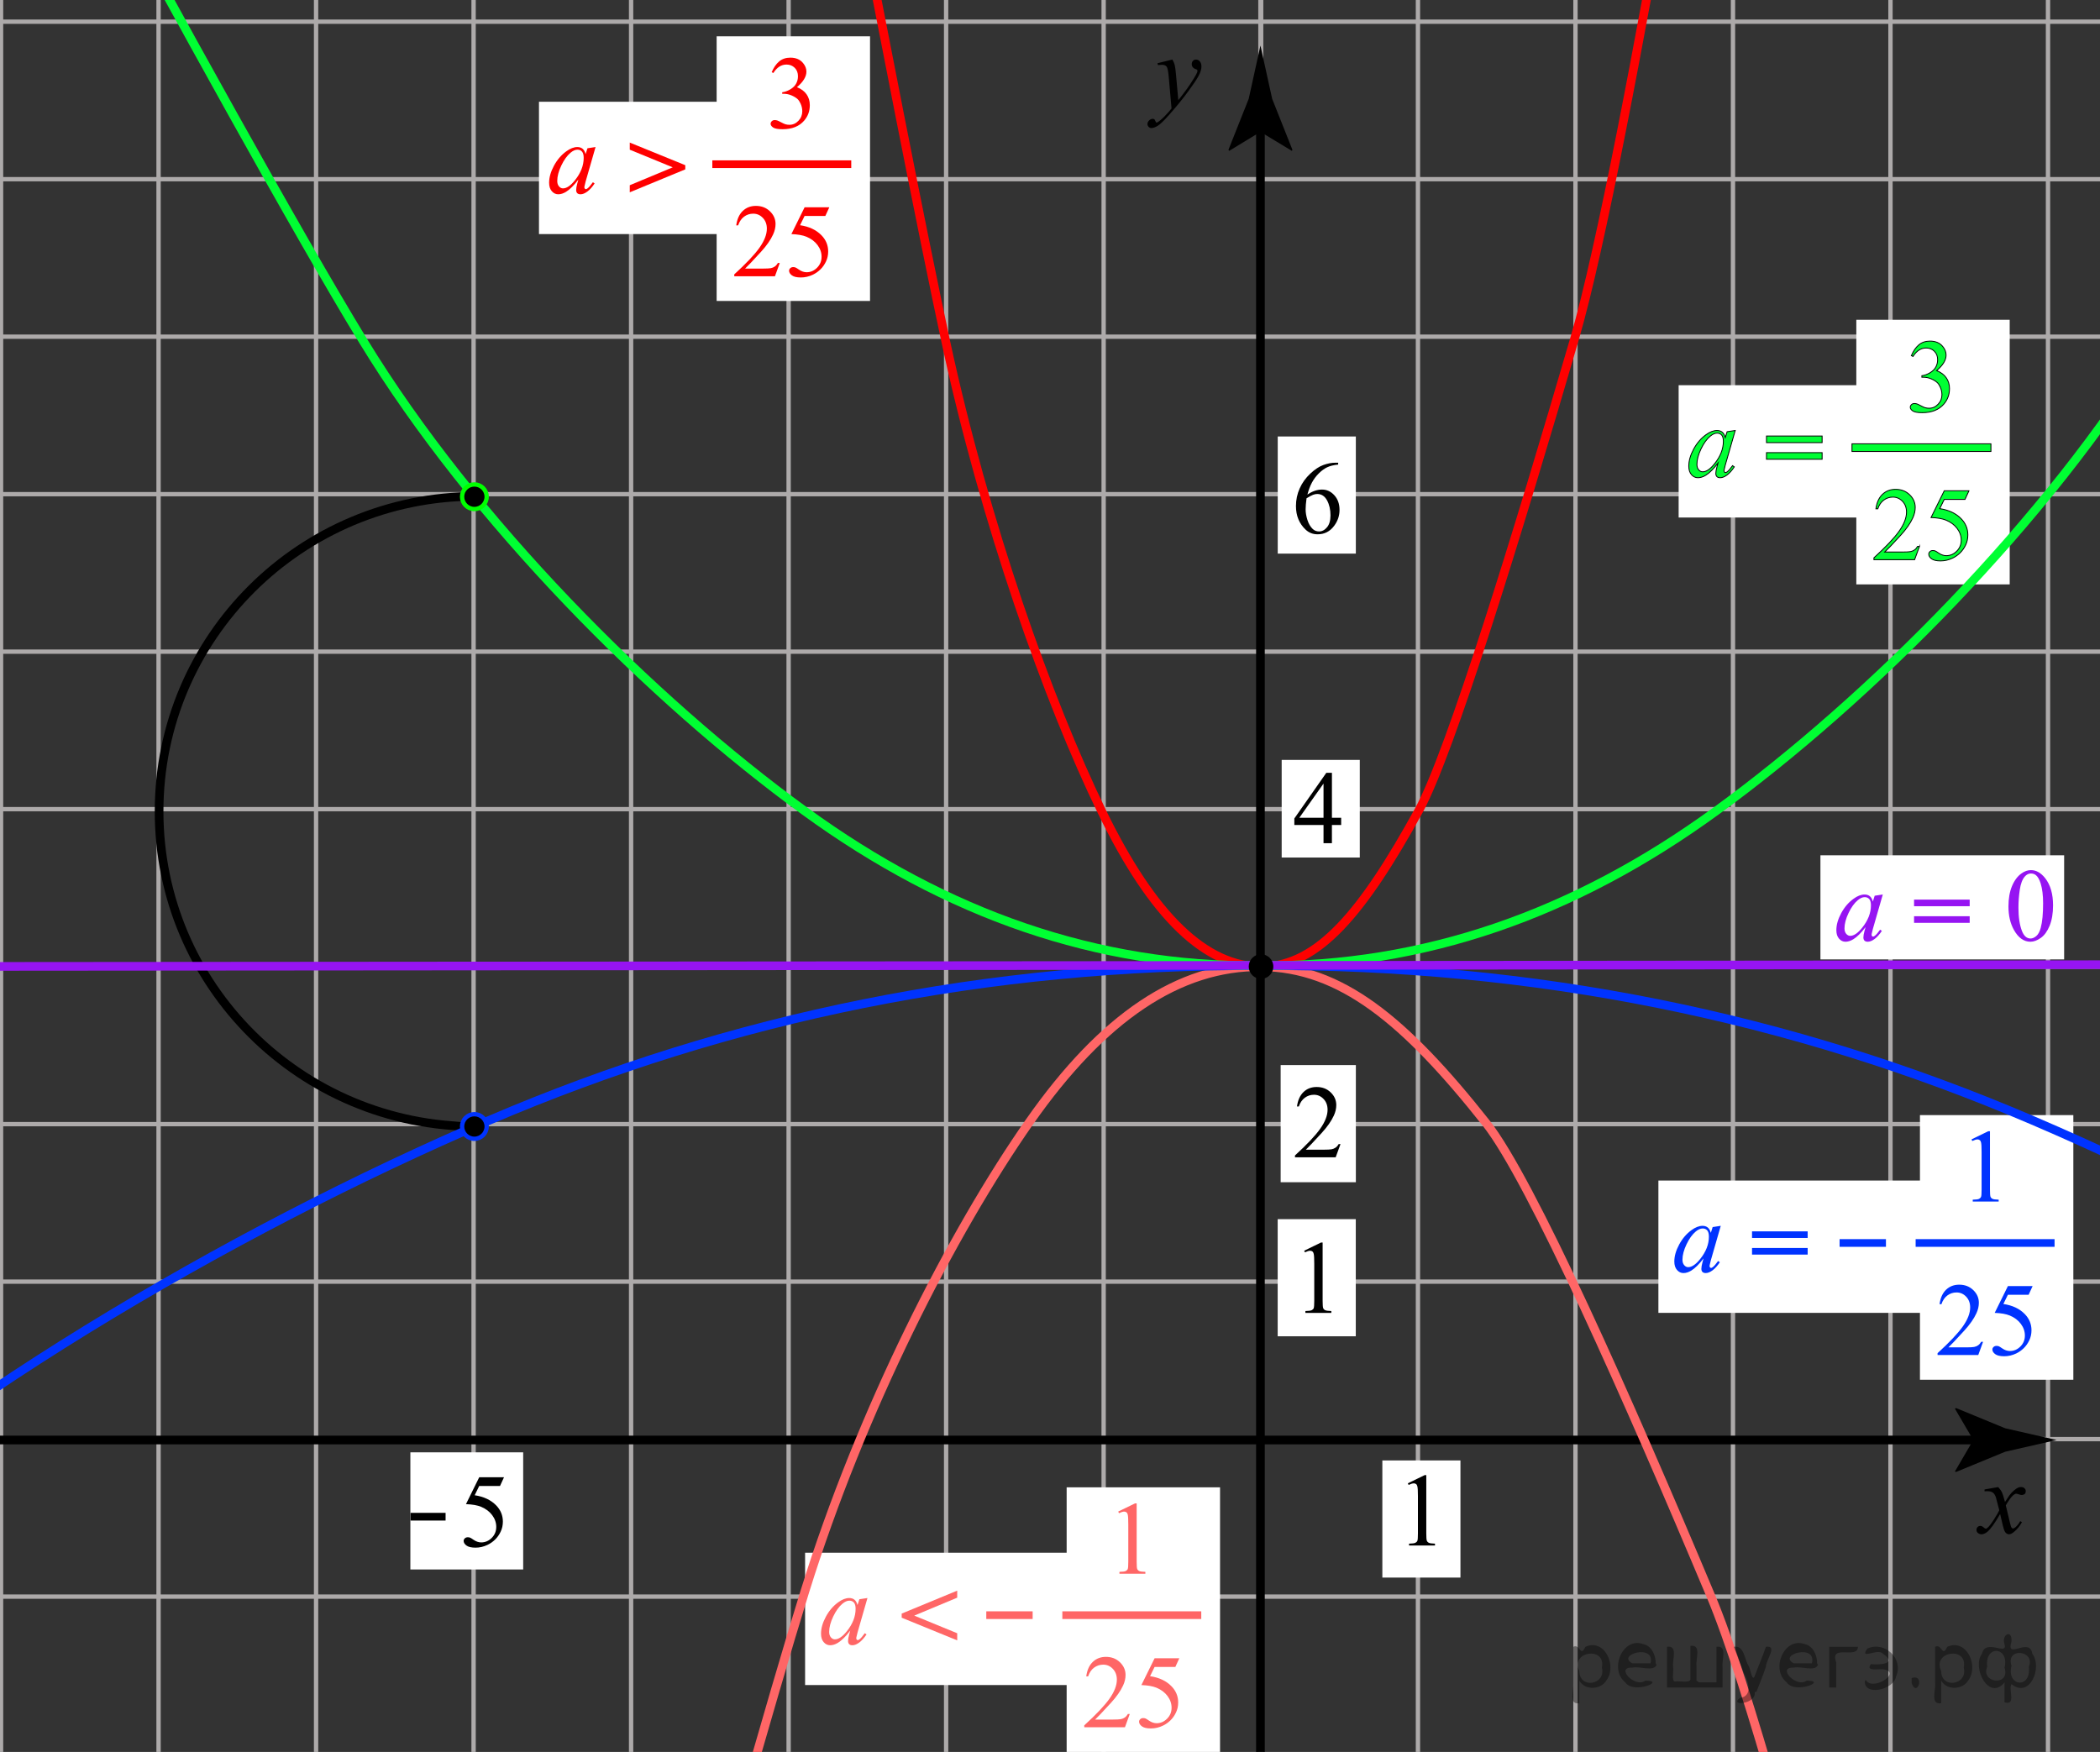 <?xml version="1.0" encoding="utf-8"?>
<!-- Generator: Adobe Illustrator 16.0.0, SVG Export Plug-In . SVG Version: 6.00 Build 0)  -->
<!DOCTYPE svg PUBLIC "-//W3C//DTD SVG 1.1//EN" "http://www.w3.org/Graphics/SVG/1.1/DTD/svg11.dtd">
<svg version="1.1" id="Слой_1" xmlns="http://www.w3.org/2000/svg" xmlns:xlink="http://www.w3.org/1999/xlink" x="0px" y="0px"
	 width="242px" height="201.917px" viewBox="57 0 242 201.917" enable-background="new 57 0 242 201.917" xml:space="preserve">
<rect x="57" y="0" width="242" height="201.917" fill="#333333" stroke="none"/>
<g>
	<g>
		<line fill="none" stroke="#ADAAAA" stroke-width="0.5" stroke-miterlimit="10" x1="0" y1="2.5" x2="407" y2="2.5"/>
		<line fill="none" stroke="#ADAAAA" stroke-width="0.5" stroke-miterlimit="10" x1="0" y1="20.652" x2="407" y2="20.652"/>
		<line fill="none" stroke="#ADAAAA" stroke-width="0.5" stroke-miterlimit="10" x1="-0.5" y1="38.804" x2="406.5" y2="38.804"/>
		<line fill="none" stroke="#ADAAAA" stroke-width="0.5" stroke-miterlimit="10" x1="0" y1="56.955" x2="407" y2="56.955"/>
		<line fill="none" stroke="#ADAAAA" stroke-width="0.5" stroke-miterlimit="10" x1="0" y1="75.106" x2="407" y2="75.106"/>
		<line fill="none" stroke="#ADAAAA" stroke-width="0.5" stroke-miterlimit="10" x1="0" y1="93.258" x2="407" y2="93.258"/>
		<line fill="none" stroke="#ADAAAA" stroke-width="0.5" stroke-miterlimit="10" x1="0" y1="111.409" x2="407" y2="111.409"/>
		<line fill="none" stroke="#ADAAAA" stroke-width="0.5" stroke-miterlimit="10" x1="0" y1="129.561" x2="407" y2="129.561"/>
		<line fill="none" stroke="#ADAAAA" stroke-width="0.5" stroke-miterlimit="10" x1="0" y1="147.713" x2="407" y2="147.713"/>
		<line fill="none" stroke="#ADAAAA" stroke-width="0.5" stroke-miterlimit="10" x1="0" y1="165.864" x2="407" y2="165.864"/>
		<line fill="none" stroke="#ADAAAA" stroke-width="0.5" stroke-miterlimit="10" x1="0" y1="184.016" x2="407" y2="184.016"/>
		<line fill="none" stroke="#ADAAAA" stroke-width="0.5" stroke-miterlimit="10" x1="0" y1="202.167" x2="407" y2="202.167"/>
	</g>
	<g>
		<line fill="none" stroke="#ADAAAA" stroke-width="0.5" stroke-miterlimit="10" x1="2.667" y1="208.12" x2="2.667" y2="-2.5"/>
		<line fill="none" stroke="#ADAAAA" stroke-width="0.5" stroke-miterlimit="10" x1="20.818" y1="208.12" x2="20.818" y2="-2.5"/>
		<line fill="none" stroke="#ADAAAA" stroke-width="0.5" stroke-miterlimit="10" x1="38.97" y1="208.12" x2="38.97" y2="-2.5"/>
		<line fill="none" stroke="#ADAAAA" stroke-width="0.5" stroke-miterlimit="10" x1="57.121" y1="208.12" x2="57.121" y2="-2.5"/>
		<line fill="none" stroke="#ADAAAA" stroke-width="0.5" stroke-miterlimit="10" x1="75.272" y1="208.12" x2="75.272" y2="-2.5"/>
		<line fill="none" stroke="#ADAAAA" stroke-width="0.5" stroke-miterlimit="10" x1="93.424" y1="208.12" x2="93.424" y2="-2.5"/>
		<line fill="none" stroke="#ADAAAA" stroke-width="0.5" stroke-miterlimit="10" x1="111.575" y1="208.12" x2="111.575" y2="-2.5"/>
		<line fill="none" stroke="#ADAAAA" stroke-width="0.5" stroke-miterlimit="10" x1="129.727" y1="208.12" x2="129.727" y2="-2.5"/>
		<line fill="none" stroke="#ADAAAA" stroke-width="0.5" stroke-miterlimit="10" x1="147.879" y1="208.12" x2="147.879" y2="-2.5"/>
		<line fill="none" stroke="#ADAAAA" stroke-width="0.5" stroke-miterlimit="10" x1="166.029" y1="208.12" x2="166.029" y2="-2.5"/>
		<line fill="none" stroke="#ADAAAA" stroke-width="0.5" stroke-miterlimit="10" x1="184.182" y1="208.12" x2="184.182" y2="-2.5"/>
		<line fill="none" stroke="#ADAAAA" stroke-width="0.5" stroke-miterlimit="10" x1="202.333" y1="208.12" x2="202.333" y2="-2.5"/>
		<g>
			
				<line fill="none" stroke="#ADAAAA" stroke-width="0.5" stroke-miterlimit="10" x1="202.25" y1="208.708" x2="202.25" y2="-1.912"/>
			
				<line fill="none" stroke="#ADAAAA" stroke-width="0.5" stroke-miterlimit="10" x1="220.402" y1="208.708" x2="220.402" y2="-1.912"/>
			
				<line fill="none" stroke="#ADAAAA" stroke-width="0.5" stroke-miterlimit="10" x1="238.555" y1="208.708" x2="238.555" y2="-1.912"/>
			
				<line fill="none" stroke="#ADAAAA" stroke-width="0.5" stroke-miterlimit="10" x1="256.705" y1="208.708" x2="256.705" y2="-1.912"/>
			
				<line fill="none" stroke="#ADAAAA" stroke-width="0.5" stroke-miterlimit="10" x1="274.855" y1="208.708" x2="274.855" y2="-1.912"/>
			
				<line fill="none" stroke="#ADAAAA" stroke-width="0.5" stroke-miterlimit="10" x1="293.008" y1="208.708" x2="293.008" y2="-1.912"/>
			
				<line fill="none" stroke="#ADAAAA" stroke-width="0.5" stroke-miterlimit="10" x1="311.158" y1="208.708" x2="311.158" y2="-1.912"/>
			
				<line fill="none" stroke="#ADAAAA" stroke-width="0.5" stroke-miterlimit="10" x1="329.311" y1="208.708" x2="329.311" y2="-1.912"/>
			
				<line fill="none" stroke="#ADAAAA" stroke-width="0.5" stroke-miterlimit="10" x1="347.463" y1="208.708" x2="347.463" y2="-1.912"/>
			
				<line fill="none" stroke="#ADAAAA" stroke-width="0.5" stroke-miterlimit="10" x1="365.613" y1="208.708" x2="365.613" y2="-1.912"/>
			
				<line fill="none" stroke="#ADAAAA" stroke-width="0.5" stroke-miterlimit="10" x1="383.766" y1="208.708" x2="383.766" y2="-1.912"/>
			
				<line fill="none" stroke="#ADAAAA" stroke-width="0.5" stroke-miterlimit="10" x1="401.916" y1="208.708" x2="401.916" y2="-1.912"/>
		</g>
	</g>
</g>
<rect x="149.778" y="178.958" fill="#FFFFFF" width="31.335" height="15.25"/>
<g>
	<g>
		<line fill="none" stroke="#000000" stroke-miterlimit="10" x1="12.667" y1="165.965" x2="286.132" y2="165.965"/>
		<g>
			<path d="M284.398,165.965l-2.113-3.604l0.117-0.082l5.67,2.334c1.977,0.451,3.953,0.899,5.929,1.353
				c-1.976,0.451-3.952,0.899-5.929,1.352l-5.67,2.334l-0.117-0.063L284.398,165.965z"/>
		</g>
	</g>
</g>
<g>
	<g>
		<line fill="none" stroke="#000000" stroke-miterlimit="10" x1="202.25" y1="202.5" x2="202.25" y2="13.402"/>
		<g>
			<path d="M202.25,15.197l-3.604,2.191l-0.082-0.123l2.334-5.875c0.451-2.047,0.899-4.094,1.352-6.141
				c0.451,2.047,0.9,4.094,1.352,6.141l2.334,5.875l-0.062,0.123L202.25,15.197z"/>
		</g>
	</g>
</g>
<path d="M287.268,171.391c0.191,0.203,0.336,0.406,0.436,0.609c0.068,0.141,0.188,0.51,0.346,1.106l0.518-0.772
	c0.137-0.188,0.303-0.367,0.498-0.537c0.193-0.17,0.367-0.285,0.516-0.349c0.094-0.039,0.197-0.06,0.311-0.06
	c0.168,0,0.303,0.045,0.401,0.136c0.099,0.09,0.149,0.198,0.149,0.328c0,0.147-0.029,0.25-0.088,0.305
	c-0.109,0.099-0.234,0.146-0.375,0.146c-0.082,0-0.17-0.018-0.266-0.053c-0.186-0.063-0.309-0.095-0.369-0.095
	c-0.094,0-0.203,0.056-0.334,0.164c-0.24,0.203-0.529,0.597-0.865,1.179l0.479,2.016c0.072,0.311,0.137,0.494,0.188,0.555
	c0.051,0.063,0.103,0.092,0.151,0.092c0.082,0,0.179-0.045,0.287-0.135c0.215-0.182,0.397-0.414,0.551-0.703l0.205,0.104
	c-0.246,0.461-0.56,0.846-0.938,1.147c-0.215,0.173-0.396,0.259-0.545,0.259c-0.219,0-0.393-0.123-0.521-0.369
	c-0.082-0.15-0.252-0.81-0.511-1.969c-0.608,1.059-1.098,1.739-1.465,2.045c-0.237,0.194-0.469,0.293-0.69,0.293
	c-0.156,0-0.3-0.058-0.429-0.17c-0.094-0.087-0.141-0.201-0.141-0.347c0-0.129,0.043-0.235,0.129-0.321
	c0.086-0.087,0.19-0.13,0.315-0.13s0.258,0.063,0.397,0.188c0.103,0.091,0.181,0.136,0.233,0.136c0.048,0,0.106-0.031,0.183-0.095
	c0.185-0.147,0.435-0.469,0.75-0.961s0.522-0.849,0.621-1.065c-0.242-0.949-0.373-1.451-0.394-1.506
	c-0.09-0.255-0.207-0.435-0.353-0.539s-0.356-0.158-0.64-0.158c-0.09,0-0.192,0.004-0.312,0.013v-0.211L287.268,171.391z"/>
<path d="M192.1,6.863c0.133,0.227,0.227,0.438,0.275,0.636s0.102,0.585,0.152,1.163l0.258,2.883c0.234-0.281,0.574-0.727,1.02-1.336
	c0.215-0.297,0.48-0.701,0.797-1.213c0.191-0.313,0.311-0.531,0.354-0.656c0.021-0.063,0.033-0.127,0.033-0.193
	c0-0.043-0.014-0.078-0.041-0.105c-0.025-0.027-0.098-0.06-0.213-0.097c-0.114-0.037-0.211-0.105-0.287-0.205
	c-0.075-0.1-0.113-0.214-0.113-0.343c0-0.16,0.047-0.289,0.143-0.387c0.094-0.098,0.211-0.146,0.352-0.146
	c0.172,0,0.318,0.071,0.439,0.214s0.182,0.339,0.182,0.589c0,0.309-0.105,0.661-0.316,1.058s-0.617,1.005-1.219,1.825
	c-0.602,0.82-1.33,1.715-2.186,2.684c-0.59,0.668-1.027,1.089-1.313,1.263s-0.528,0.261-0.731,0.261
	c-0.121,0-0.229-0.046-0.32-0.138c-0.09-0.092-0.137-0.198-0.137-0.319c0-0.152,0.063-0.291,0.189-0.416s0.266-0.188,0.413-0.188
	c0.077,0,0.144,0.018,0.192,0.053c0.03,0.02,0.064,0.075,0.104,0.167s0.07,0.153,0.104,0.185c0.021,0.02,0.043,0.029,0.069,0.029
	c0.022,0,0.063-0.02,0.123-0.059c0.215-0.133,0.465-0.344,0.75-0.633c0.375-0.383,0.651-0.695,0.832-0.938l-0.328-3.715
	c-0.055-0.613-0.137-0.986-0.245-1.119c-0.109-0.133-0.294-0.199-0.552-0.199c-0.082,0-0.229,0.012-0.438,0.035l-0.054-0.217
	L192.1,6.863z"/>
<rect x="204.238" y="140.512" fill="#FFFFFF" width="9" height="13.5"/>
<rect x="204.244" y="50.306" fill="#FFFFFF" width="9" height="13.5"/>
<rect x="104.291" y="167.387" fill="#FFFFFF" width="13" height="13.5"/>
<path d="M207.29,144.151l1.935-0.943h0.192v6.709c0,0.445,0.021,0.723,0.058,0.832s0.112,0.193,0.229,0.252s0.354,0.092,0.715,0.1
	v0.217h-2.987V151.1c0.375-0.008,0.616-0.039,0.728-0.096c0.11-0.058,0.187-0.134,0.229-0.23c0.041-0.096,0.063-0.381,0.063-0.857
	v-4.289c0-0.578-0.021-0.949-0.061-1.113c-0.025-0.125-0.076-0.217-0.147-0.274c-0.072-0.058-0.159-0.088-0.261-0.088
	c-0.146,0-0.348,0.062-0.604,0.182L207.29,144.151z"/>
<path d="M104.306,174.362h4.043v0.887h-4.043V174.362z"/>
<line fill="none" x1="-385" y1="118.504" x2="-384.667" y2="118.504"/>
<rect x="204.581" y="122.756" fill="#FFFFFF" width="8.666" height="13.5"/>
<rect x="216.3" y="168.322" fill="#FFFFFF" width="8.999" height="13.5"/>
<path d="M219.236,170.958l1.934-0.942h0.193v6.709c0,0.445,0.02,0.724,0.057,0.832s0.113,0.192,0.23,0.252
	c0.117,0.061,0.354,0.093,0.715,0.102v0.217h-2.988v-0.217c0.375-0.009,0.617-0.041,0.729-0.098c0.11-0.057,0.187-0.133,0.229-0.229
	c0.043-0.097,0.063-0.383,0.063-0.858v-4.289c0-0.577-0.021-0.948-0.06-1.112c-0.026-0.125-0.075-0.218-0.147-0.274
	c-0.072-0.059-0.159-0.088-0.262-0.088c-0.146,0-0.347,0.061-0.604,0.182L219.236,170.958z"/>
<rect x="204.699" y="87.582" fill="#FFFFFF" width="9" height="11.25"/>
<path fill="#F70B0B" stroke="#F70B0B" stroke-miterlimit="10" d="M292.667,38.833"/>
<g>
	<path d="M115.079,170.265l-0.458,0.998h-2.398l-0.522,1.07c1.037,0.153,1.86,0.54,2.467,1.157c0.521,0.533,0.782,1.16,0.782,1.881
		c0,0.42-0.086,0.81-0.256,1.164c-0.171,0.356-0.385,0.66-0.644,0.91c-0.259,0.252-0.547,0.453-0.864,0.604
		c-0.45,0.217-0.912,0.324-1.387,0.324c-0.478,0-0.825-0.082-1.043-0.244c-0.218-0.162-0.326-0.342-0.326-0.537
		c0-0.108,0.045-0.207,0.135-0.291c0.091-0.084,0.204-0.127,0.341-0.127c0.103,0,0.191,0.017,0.268,0.047
		c0.077,0.031,0.207,0.111,0.391,0.242c0.294,0.203,0.592,0.305,0.894,0.305c0.458,0,0.861-0.174,1.208-0.52
		c0.347-0.348,0.52-0.77,0.52-1.268c0-0.48-0.154-0.932-0.464-1.348c-0.31-0.418-0.736-0.74-1.281-0.968
		c-0.427-0.178-1.009-0.278-1.745-0.307l1.527-3.097h2.855V170.265z"/>
</g>
<path d="M211.553,94.25v0.832h-1.066v2.099h-0.967v-2.099h-3.363v-0.75l3.686-5.263h0.646v5.181H211.553z M209.52,94.25v-3.942
	l-2.789,3.942H209.52z"/>
<circle cx="235.084" cy="-30.75" r="1.417"/>
<path d="M211.477,131.859l-0.558,1.528h-4.688v-0.217c1.379-1.259,2.35-2.285,2.911-3.082s0.845-1.524,0.845-2.185
	c0-0.504-0.153-0.918-0.463-1.242c-0.309-0.324-0.678-0.486-1.106-0.486c-0.392,0-0.74,0.113-1.052,0.344
	c-0.311,0.229-0.541,0.563-0.688,1.004h-0.217c0.099-0.723,0.351-1.275,0.754-1.664c0.403-0.387,0.907-0.578,1.515-0.578
	c0.646,0,1.186,0.207,1.614,0.619c0.433,0.414,0.646,0.902,0.646,1.467c0,0.4-0.094,0.805-0.28,1.207
	c-0.289,0.633-0.759,1.303-1.406,2.01c-0.974,1.063-1.58,1.703-1.821,1.922h2.073c0.423,0,0.72-0.016,0.89-0.047
	c0.17-0.03,0.321-0.096,0.459-0.189c0.139-0.096,0.256-0.23,0.356-0.406h0.218L211.477,131.859L211.477,131.859z"/>
<circle cx="155.25" cy="-25.75" r="1.417"/>
<path fill="none" stroke="#000000" stroke-miterlimit="10" d="M129.833,129.583"/>
<path fill="none" stroke="#000000" stroke-miterlimit="10" d="M111.833,129.833c-20.158,0-36.5-16.258-36.5-36.313
	c0-20.055,16.341-36.313,36.5-36.313"/>
<path fill="none" stroke="#FF0000" stroke-miterlimit="10" d="M256.667-57.909c0,0-12.19,76.279-18.194,96.868
	c-6.593,22.609-14.368,47.893-17.973,54.458c-6.5,11.837-11.637,17.914-18,18c-6.543,0.089-12.667-5.83-18.5-17.833
	c-6.237-12.834-13.5-33.33-18-54.167c-5.377-24.897-19.5-100-19.5-100"/>
<path fill="none" stroke="#FF6666" stroke-miterlimit="10" d="M280.333,280.743c0,0-17.558-76.278-26.204-96.867
	c-9.495-22.609-20.693-47.893-25.885-54.457c-9.362-11.838-16.76-17.914-25.925-18c-9.423-0.09-18.243,5.83-26.645,17.832
	c-8.983,12.836-19.442,33.33-25.924,54.168c-7.744,24.896-28.085,100-28.085,100"/>
<g>
	<path d="M211.207,53.329v0.217c-0.516,0.051-0.937,0.153-1.263,0.308s-0.648,0.39-0.967,0.706s-0.582,0.669-0.791,1.058
		s-0.384,0.851-0.524,1.386c0.563-0.387,1.127-0.58,1.693-0.58c0.543,0,1.014,0.219,1.412,0.656s0.598,1,0.598,1.688
		c0,0.664-0.201,1.27-0.604,1.816c-0.484,0.664-1.125,0.996-1.922,0.996c-0.543,0-1.004-0.18-1.383-0.539
		c-0.742-0.699-1.113-1.605-1.113-2.719c0-0.711,0.143-1.387,0.428-2.027s0.692-1.209,1.222-1.705s1.036-0.83,1.521-1.002
		s0.936-0.258,1.354-0.258H211.207z M207.563,57.431c-0.07,0.527-0.105,0.953-0.105,1.277c0,0.375,0.069,0.782,0.208,1.222
		s0.345,0.788,0.618,1.046c0.199,0.184,0.441,0.275,0.727,0.275c0.34,0,0.644-0.16,0.911-0.48s0.401-0.777,0.401-1.371
		c0-0.668-0.133-1.246-0.398-1.734s-0.643-0.732-1.131-0.732c-0.148,0-0.308,0.031-0.478,0.094S207.895,57.224,207.563,57.431z"/>
</g>
<g>
	<rect x="248.111" y="136.062" fill="#FFFFFF" width="31.335" height="15.25"/>
	<rect x="278.252" y="128.52" fill="#FFFFFF" width="17.676" height="30.5"/>
	<path fill="#0033FF" d="M284.194,131.318l1.934-0.943h0.193v6.709c0,0.445,0.018,0.723,0.055,0.832s0.115,0.193,0.232,0.252
		s0.355,0.092,0.715,0.1v0.217h-2.988v-0.217c0.375-0.008,0.617-0.039,0.728-0.097s0.187-0.134,0.229-0.229s0.063-0.381,0.063-0.856
		v-4.289c0-0.578-0.021-0.949-0.06-1.113c-0.026-0.125-0.078-0.217-0.149-0.274c-0.072-0.059-0.158-0.088-0.261-0.088
		c-0.145,0-0.346,0.062-0.604,0.183L284.194,131.318z"/>
	<path fill="#0033FF" d="M255.297,141.281l-1.143,3.973l-0.129,0.533c-0.012,0.051-0.018,0.094-0.018,0.129
		c0,0.063,0.02,0.117,0.059,0.164c0.031,0.035,0.07,0.053,0.117,0.053c0.051,0,0.117-0.031,0.199-0.094
		c0.152-0.113,0.355-0.348,0.609-0.703l0.199,0.141c-0.27,0.406-0.547,0.716-0.832,0.929s-0.549,0.319-0.791,0.319
		c-0.168,0-0.293-0.042-0.377-0.126s-0.127-0.206-0.127-0.366c0-0.191,0.043-0.443,0.129-0.756l0.123-0.439
		c-0.512,0.668-0.982,1.135-1.412,1.4c-0.309,0.191-0.611,0.287-0.908,0.287c-0.285,0-0.531-0.118-0.738-0.354
		s-0.311-0.562-0.311-0.976c0-0.621,0.188-1.276,0.561-1.966s0.846-1.241,1.42-1.655c0.449-0.328,0.873-0.492,1.271-0.492
		c0.238,0,0.438,0.063,0.596,0.188s0.277,0.332,0.359,0.621l0.211-0.668L255.297,141.281z M253.211,141.585
		c-0.25,0-0.516,0.117-0.797,0.352c-0.398,0.332-0.752,0.824-1.063,1.477s-0.467,1.242-0.467,1.77c0,0.266,0.066,0.476,0.199,0.63
		s0.285,0.231,0.457,0.231c0.426,0,0.889-0.314,1.389-0.943c0.668-0.836,1.002-1.693,1.002-2.572c0-0.332-0.064-0.572-0.193-0.721
		S253.434,141.585,253.211,141.585z"/>
	<path fill="#0033FF" d="M258.901,141.919h6.41v0.762h-6.41V141.919z M258.901,143.835h6.41v0.762h-6.41V143.835z"/>
	<path fill="#0033FF" d="M268.991,142.816h5.342v0.885h-5.342V142.816z"/>
	<g>
		<path fill="#0033FF" d="M285.527,154.644l-0.557,1.529h-4.688v-0.217c1.379-1.258,2.35-2.285,2.912-3.082s0.844-1.525,0.844-2.186
			c0-0.504-0.154-0.918-0.463-1.242s-0.678-0.486-1.107-0.486c-0.391,0-0.741,0.114-1.052,0.343s-0.54,0.563-0.688,1.005h-0.217
			c0.098-0.723,0.349-1.277,0.753-1.664s0.909-0.58,1.515-0.58c0.645,0,1.183,0.207,1.614,0.621s0.647,0.902,0.647,1.465
			c0,0.402-0.094,0.805-0.281,1.207c-0.289,0.633-0.758,1.303-1.406,2.01c-0.973,1.063-1.58,1.703-1.822,1.922h2.074
			c0.422,0,0.718-0.016,0.888-0.047s0.323-0.095,0.46-0.19s0.256-0.231,0.357-0.407H285.527z"/>
		<path fill="#0033FF" d="M291.234,148.228l-0.457,0.996h-2.391l-0.521,1.066c1.035,0.152,1.855,0.537,2.461,1.154
			c0.52,0.531,0.779,1.156,0.779,1.875c0,0.418-0.085,0.805-0.255,1.16s-0.384,0.658-0.642,0.908s-0.545,0.451-0.861,0.604
			c-0.449,0.215-0.91,0.322-1.383,0.322c-0.477,0-0.823-0.081-1.04-0.243s-0.325-0.341-0.325-0.536c0-0.109,0.045-0.206,0.135-0.29
			s0.203-0.126,0.34-0.126c0.102,0,0.19,0.016,0.267,0.047s0.206,0.111,0.39,0.24c0.293,0.203,0.59,0.305,0.891,0.305
			c0.457,0,0.858-0.173,1.204-0.519s0.519-0.767,0.519-1.263c0-0.48-0.154-0.929-0.463-1.345s-0.734-0.737-1.277-0.964
			c-0.426-0.176-1.006-0.277-1.74-0.305l1.523-3.088H291.234z"/>
	</g>
	<path fill="#0033FF" d="M277.755,142.816h16.009v0.885h-16.009V142.816z"/>
</g>
<rect x="250.444" y="44.396" fill="#FFFFFF" width="21.668" height="15.25"/>
<rect x="270.918" y="36.854" fill="#FFFFFF" width="17.676" height="30.5"/>
<path fill="#00FF33" stroke="#000000" stroke-width="0.1" stroke-miterlimit="10" d="M256.963,49.615l-1.143,3.973l-0.129,0.533
	c-0.012,0.051-0.018,0.094-0.018,0.129c0,0.063,0.02,0.117,0.059,0.164c0.031,0.035,0.07,0.053,0.117,0.053
	c0.051,0,0.117-0.031,0.199-0.094c0.152-0.113,0.355-0.348,0.609-0.703l0.199,0.141c-0.27,0.406-0.547,0.716-0.832,0.929
	s-0.549,0.319-0.791,0.319c-0.168,0-0.293-0.042-0.377-0.126s-0.127-0.206-0.127-0.366c0-0.191,0.043-0.443,0.129-0.756l0.123-0.439
	c-0.512,0.668-0.982,1.135-1.412,1.4c-0.309,0.191-0.611,0.287-0.908,0.287c-0.285,0-0.531-0.118-0.738-0.354
	s-0.311-0.562-0.311-0.976c0-0.621,0.188-1.276,0.561-1.966s0.846-1.241,1.42-1.655c0.449-0.328,0.873-0.492,1.271-0.492
	c0.238,0,0.438,0.063,0.596,0.188s0.277,0.332,0.359,0.621l0.211-0.668L256.963,49.615z M254.877,49.919
	c-0.25,0-0.516,0.117-0.797,0.352c-0.398,0.332-0.752,0.824-1.063,1.477s-0.467,1.242-0.467,1.77c0,0.266,0.066,0.476,0.199,0.63
	s0.285,0.231,0.457,0.231c0.426,0,0.889-0.314,1.389-0.943c0.668-0.836,1.002-1.693,1.002-2.572c0-0.332-0.064-0.572-0.193-0.721
	S255.1,49.919,254.877,49.919z"/>
<path fill="#00FF33" stroke="#000000" stroke-width="0.1" stroke-miterlimit="10" d="M260.567,50.253h6.41v0.762h-6.41V50.253z
	 M260.567,52.169h6.41v0.762h-6.41V52.169z"/>
<g>
	<path fill="#00FF33" stroke="#000000" stroke-width="0.1" stroke-miterlimit="10" d="M278.193,62.978l-0.557,1.529h-4.688v-0.217
		c1.379-1.258,2.35-2.285,2.912-3.082s0.844-1.525,0.844-2.186c0-0.504-0.154-0.918-0.463-1.242s-0.678-0.486-1.107-0.486
		c-0.391,0-0.741,0.114-1.052,0.343s-0.54,0.563-0.688,1.005h-0.217c0.098-0.723,0.349-1.277,0.753-1.664s0.909-0.58,1.515-0.58
		c0.645,0,1.183,0.207,1.614,0.621s0.647,0.902,0.647,1.465c0,0.402-0.094,0.805-0.281,1.207c-0.289,0.633-0.758,1.303-1.406,2.01
		c-0.973,1.063-1.58,1.703-1.822,1.922h2.074c0.422,0,0.718-0.016,0.888-0.047s0.323-0.095,0.46-0.19s0.256-0.231,0.357-0.407
		H278.193z"/>
	<path fill="#00FF33" stroke="#000000" stroke-width="0.1" stroke-miterlimit="10" d="M283.9,56.562l-0.457,0.996h-2.391
		l-0.521,1.066c1.035,0.152,1.855,0.537,2.461,1.154c0.52,0.531,0.779,1.156,0.779,1.875c0,0.418-0.085,0.805-0.255,1.16
		s-0.384,0.658-0.642,0.908s-0.545,0.451-0.861,0.604c-0.449,0.215-0.91,0.322-1.383,0.322c-0.477,0-0.823-0.081-1.04-0.243
		s-0.325-0.341-0.325-0.536c0-0.109,0.045-0.206,0.135-0.29s0.203-0.126,0.34-0.126c0.102,0,0.19,0.016,0.267,0.047
		s0.206,0.111,0.39,0.24c0.293,0.203,0.59,0.305,0.891,0.305c0.457,0,0.858-0.173,1.204-0.519s0.519-0.767,0.519-1.263
		c0-0.48-0.154-0.929-0.463-1.345s-0.734-0.737-1.277-0.964c-0.426-0.176-1.006-0.277-1.74-0.305l1.523-3.088H283.9z"/>
</g>
<path fill="#00FF33" stroke="#000000" stroke-width="0.1" stroke-miterlimit="10" d="M270.421,51.15h16.009v0.885h-16.009V51.15z"/>
<g>
	<path fill="none" stroke="#0033FF" stroke-miterlimit="10" d="M202.232,111.293c-31.426-0.09-60.842,5.83-88.859,17.832
		c-29.96,12.836-64.845,33.33-86.459,54.168c-25.828,24.896-93.665,100-93.665,100"/>
	<path fill="none" stroke="#0033FF" stroke-miterlimit="10" d="M202.375,111.293c31.426-0.09,60.842,5.83,88.859,17.832
		c29.959,12.836,64.845,33.33,86.459,54.168c25.827,24.896,93.664,100,93.664,100"/>
</g>
<g>
	<path fill="#00FF33" stroke="#000000" stroke-width="0.1" stroke-miterlimit="10" d="M277.261,40.989
		c0.227-0.535,0.513-0.948,0.858-1.239s0.776-0.437,1.292-0.437c0.637,0,1.125,0.207,1.465,0.621
		c0.258,0.309,0.387,0.639,0.387,0.99c0,0.578-0.363,1.176-1.09,1.793c0.488,0.191,0.857,0.465,1.107,0.82s0.375,0.773,0.375,1.254
		c0,0.688-0.219,1.283-0.656,1.787c-0.57,0.656-1.396,0.984-2.479,0.984c-0.535,0-0.899-0.066-1.093-0.199s-0.29-0.275-0.29-0.428
		c0-0.113,0.046-0.213,0.138-0.299s0.202-0.129,0.331-0.129c0.098,0,0.197,0.016,0.299,0.047c0.066,0.02,0.217,0.091,0.451,0.214
		s0.396,0.196,0.486,0.22c0.145,0.043,0.299,0.064,0.463,0.064c0.398,0,0.745-0.154,1.04-0.463s0.442-0.674,0.442-1.096
		c0-0.309-0.068-0.609-0.205-0.902c-0.102-0.219-0.213-0.385-0.334-0.498c-0.168-0.156-0.398-0.298-0.691-0.425
		s-0.592-0.19-0.896-0.19h-0.188v-0.176c0.309-0.039,0.618-0.15,0.929-0.334s0.536-0.404,0.677-0.662s0.211-0.541,0.211-0.85
		c0-0.402-0.126-0.728-0.378-0.976s-0.565-0.372-0.94-0.372c-0.605,0-1.111,0.324-1.518,0.973L277.261,40.989z"/>
</g>
<g>
	<path fill="none" stroke="#00FF33" stroke-miterlimit="10" d="M201.982,111.292c-18.486,0.09-35.791-5.83-52.272-17.832
		c-17.625-12.835-38.146-33.331-50.861-54.167c-15.193-24.897-55.1-100-55.1-100"/>
	<path fill="none" stroke="#00FF33" stroke-miterlimit="10" d="M202.5,111.292c18.486,0.09,35.791-5.83,52.272-17.832
		c17.624-12.836,38.146-33.33,50.86-54.167c15.193-24.897,55.1-100,55.1-100"/>
</g>
<circle stroke="#0033FF" stroke-width="0.5" stroke-miterlimit="10" cx="111.667" cy="129.832" r="1.417"/>
<circle stroke="#00FF00" stroke-width="0.5" stroke-miterlimit="10" cx="111.666" cy="57.25" r="1.417"/>
<rect x="179.919" y="171.417" fill="#FFFFFF" width="17.676" height="30.5"/>
<path fill="#FF6666" d="M185.861,174.214l1.934-0.943h0.193v6.709c0,0.445,0.018,0.723,0.055,0.832s0.115,0.193,0.232,0.252
	s0.355,0.092,0.715,0.1v0.217h-2.988v-0.217c0.375-0.008,0.617-0.039,0.728-0.097s0.187-0.134,0.229-0.229s0.063-0.381,0.063-0.856
	v-4.289c0-0.578-0.021-0.949-0.06-1.113c-0.026-0.125-0.078-0.217-0.149-0.274c-0.072-0.059-0.158-0.088-0.261-0.088
	c-0.145,0-0.346,0.062-0.604,0.183L185.861,174.214z"/>
<path fill="#FF6666" d="M156.964,184.177l-1.143,3.973l-0.129,0.533c-0.012,0.051-0.018,0.094-0.018,0.129
	c0,0.063,0.02,0.117,0.059,0.164c0.031,0.035,0.07,0.053,0.117,0.053c0.051,0,0.117-0.031,0.199-0.094
	c0.152-0.113,0.355-0.348,0.609-0.703l0.199,0.141c-0.27,0.406-0.547,0.716-0.832,0.929s-0.549,0.319-0.791,0.319
	c-0.168,0-0.293-0.042-0.377-0.126s-0.127-0.206-0.127-0.366c0-0.191,0.043-0.443,0.129-0.756l0.123-0.439
	c-0.512,0.668-0.982,1.135-1.412,1.4c-0.309,0.191-0.611,0.287-0.908,0.287c-0.285,0-0.531-0.118-0.738-0.354
	s-0.311-0.562-0.311-0.976c0-0.621,0.188-1.276,0.561-1.966s0.846-1.241,1.42-1.655c0.449-0.328,0.873-0.492,1.271-0.492
	c0.238,0,0.438,0.063,0.596,0.188s0.277,0.332,0.359,0.621l0.211-0.668L156.964,184.177z M154.878,184.482
	c-0.25,0-0.516,0.117-0.797,0.352c-0.398,0.332-0.752,0.824-1.063,1.477s-0.467,1.242-0.467,1.77c0,0.266,0.066,0.476,0.199,0.63
	s0.285,0.231,0.457,0.231c0.426,0,0.889-0.314,1.389-0.943c0.668-0.836,1.002-1.693,1.002-2.572c0-0.332-0.064-0.572-0.193-0.721
	S155.101,184.482,154.878,184.482z"/>
<path fill="#FF6666" d="M170.658,185.712H176v0.885h-5.342V185.712z"/>
<g>
	<path fill="#FF6666" d="M187.194,197.541l-0.557,1.529h-4.688v-0.217c1.379-1.258,2.35-2.285,2.912-3.082s0.844-1.525,0.844-2.186
		c0-0.504-0.154-0.918-0.463-1.242s-0.678-0.486-1.107-0.486c-0.391,0-0.741,0.114-1.052,0.343s-0.54,0.563-0.688,1.005h-0.217
		c0.098-0.723,0.349-1.277,0.753-1.664s0.909-0.58,1.515-0.58c0.645,0,1.183,0.207,1.614,0.621s0.647,0.902,0.647,1.465
		c0,0.402-0.094,0.805-0.281,1.207c-0.289,0.633-0.758,1.303-1.406,2.01c-0.973,1.063-1.58,1.703-1.822,1.922h2.074
		c0.422,0,0.718-0.016,0.888-0.047s0.323-0.095,0.46-0.19s0.256-0.231,0.357-0.407H187.194z"/>
	<path fill="#FF6666" d="M192.901,191.125l-0.457,0.996h-2.391l-0.521,1.066c1.035,0.152,1.855,0.537,2.461,1.154
		c0.52,0.531,0.779,1.156,0.779,1.875c0,0.418-0.085,0.805-0.255,1.16s-0.384,0.658-0.642,0.908s-0.545,0.451-0.861,0.604
		c-0.449,0.215-0.91,0.322-1.383,0.322c-0.477,0-0.823-0.081-1.04-0.243s-0.325-0.341-0.325-0.536c0-0.109,0.045-0.206,0.135-0.29
		s0.203-0.126,0.34-0.126c0.102,0,0.19,0.016,0.267,0.047s0.206,0.111,0.39,0.24c0.293,0.203,0.59,0.305,0.891,0.305
		c0.457,0,0.858-0.173,1.204-0.519s0.519-0.767,0.519-1.263c0-0.48-0.154-0.929-0.463-1.345s-0.734-0.737-1.277-0.964
		c-0.426-0.176-1.006-0.277-1.74-0.305l1.523-3.088H192.901z"/>
</g>
<path fill="#FF6666" d="M179.422,185.712h16.009v0.885h-16.009V185.712z"/>
<g>
	<path fill="#FF6666" d="M167.307,189.059l-6.398-2.613v-0.475l6.398-2.643v0.809l-4.951,2.068l4.951,2.033V189.059z"/>
</g>
<rect x="119.111" y="11.728" fill="#FFFFFF" width="21.668" height="15.25"/>
<rect x="139.585" y="4.186" fill="#FFFFFF" width="17.676" height="30.5"/>
<path fill="#FF0000" d="M125.63,16.947l-1.143,3.973l-0.129,0.533c-0.012,0.051-0.018,0.094-0.018,0.129
	c0,0.063,0.02,0.117,0.059,0.164c0.031,0.035,0.07,0.053,0.117,0.053c0.051,0,0.117-0.031,0.199-0.094
	c0.152-0.113,0.355-0.348,0.609-0.703l0.199,0.141c-0.27,0.406-0.547,0.716-0.832,0.929s-0.549,0.319-0.791,0.319
	c-0.168,0-0.293-0.042-0.377-0.126s-0.127-0.206-0.127-0.366c0-0.191,0.043-0.443,0.129-0.756l0.123-0.439
	c-0.512,0.668-0.982,1.135-1.412,1.4c-0.309,0.191-0.611,0.287-0.908,0.287c-0.285,0-0.531-0.118-0.738-0.354
	s-0.311-0.562-0.311-0.976c0-0.621,0.188-1.276,0.561-1.966s0.846-1.241,1.42-1.655c0.449-0.328,0.873-0.492,1.271-0.492
	c0.238,0,0.438,0.063,0.596,0.188s0.277,0.332,0.359,0.621l0.211-0.668L125.63,16.947z M123.544,17.251
	c-0.25,0-0.516,0.117-0.797,0.352c-0.398,0.332-0.752,0.824-1.063,1.477s-0.467,1.242-0.467,1.77c0,0.266,0.066,0.476,0.199,0.63
	s0.285,0.231,0.457,0.231c0.426,0,0.889-0.314,1.389-0.943c0.668-0.836,1.002-1.693,1.002-2.572c0-0.332-0.064-0.572-0.193-0.721
	S123.767,17.251,123.544,17.251z"/>
<g>
	<path fill="#FF0000" d="M146.86,30.31l-0.557,1.529h-4.688v-0.217c1.379-1.258,2.35-2.285,2.912-3.082s0.844-1.525,0.844-2.186
		c0-0.504-0.154-0.918-0.463-1.242s-0.678-0.486-1.107-0.486c-0.391,0-0.741,0.114-1.052,0.343s-0.54,0.563-0.688,1.005h-0.217
		c0.098-0.723,0.349-1.277,0.753-1.664s0.909-0.58,1.515-0.58c0.645,0,1.183,0.207,1.614,0.621s0.647,0.902,0.647,1.465
		c0,0.402-0.094,0.805-0.281,1.207c-0.289,0.633-0.758,1.303-1.406,2.01c-0.973,1.063-1.58,1.703-1.822,1.922h2.074
		c0.422,0,0.718-0.016,0.888-0.047s0.323-0.095,0.46-0.19s0.256-0.231,0.357-0.407H146.86z"/>
	<path fill="#FF0000" d="M152.567,23.894l-0.457,0.996h-2.391l-0.521,1.066c1.035,0.152,1.855,0.537,2.461,1.154
		c0.52,0.531,0.779,1.156,0.779,1.875c0,0.418-0.085,0.805-0.255,1.16s-0.384,0.658-0.642,0.908s-0.545,0.451-0.861,0.604
		c-0.449,0.215-0.91,0.322-1.383,0.322c-0.477,0-0.823-0.081-1.04-0.243s-0.325-0.341-0.325-0.536c0-0.109,0.045-0.206,0.135-0.29
		s0.203-0.126,0.34-0.126c0.102,0,0.19,0.016,0.267,0.047s0.206,0.111,0.39,0.24c0.293,0.203,0.59,0.305,0.891,0.305
		c0.457,0,0.858-0.173,1.204-0.519s0.519-0.767,0.519-1.263c0-0.48-0.154-0.929-0.463-1.345s-0.734-0.737-1.277-0.964
		c-0.426-0.176-1.006-0.277-1.74-0.305l1.523-3.088H152.567z"/>
</g>
<path fill="#FF0000" d="M139.088,18.482h16.009v0.885h-16.009V18.482z"/>
<g>
	<path fill="#FF0000" d="M145.928,8.321c0.227-0.535,0.513-0.948,0.858-1.239s0.776-0.437,1.292-0.437
		c0.637,0,1.125,0.207,1.465,0.621c0.258,0.309,0.387,0.639,0.387,0.99c0,0.578-0.363,1.176-1.09,1.793
		c0.488,0.191,0.857,0.465,1.107,0.82s0.375,0.773,0.375,1.254c0,0.688-0.219,1.283-0.656,1.787
		c-0.57,0.656-1.396,0.984-2.479,0.984c-0.535,0-0.899-0.066-1.093-0.199s-0.29-0.275-0.29-0.428c0-0.113,0.046-0.213,0.138-0.299
		s0.202-0.129,0.331-0.129c0.098,0,0.197,0.016,0.299,0.047c0.066,0.02,0.217,0.091,0.451,0.214s0.396,0.196,0.486,0.22
		c0.145,0.043,0.299,0.064,0.463,0.064c0.398,0,0.745-0.154,1.04-0.463s0.442-0.674,0.442-1.096c0-0.309-0.068-0.609-0.205-0.902
		c-0.102-0.219-0.213-0.385-0.334-0.498c-0.168-0.156-0.398-0.298-0.691-0.425s-0.592-0.19-0.896-0.19h-0.188v-0.176
		c0.309-0.039,0.618-0.15,0.929-0.334s0.536-0.404,0.677-0.662s0.211-0.541,0.211-0.85c0-0.402-0.126-0.728-0.378-0.976
		s-0.565-0.372-0.94-0.372c-0.605,0-1.111,0.324-1.518,0.973L145.928,8.321z"/>
</g>
<g>
	<path fill="#FF0000" d="M129.573,16.433l6.398,2.607v0.48l-6.398,2.643v-0.814l4.951-2.063l-4.951-2.033V16.433z"/>
</g>
<line fill="none" stroke="#9614F2" stroke-miterlimit="10" x1="11.5" y1="111.417" x2="319" y2="111.167"/>
<rect x="266.783" y="98.576" fill="#FFFFFF" width="28.085" height="12"/>
<path fill="#9614F2" d="M273.969,103.094l-1.143,3.973l-0.129,0.533c-0.012,0.051-0.018,0.094-0.018,0.129
	c0,0.063,0.02,0.117,0.059,0.164c0.031,0.035,0.07,0.053,0.117,0.053c0.051,0,0.117-0.031,0.199-0.094
	c0.152-0.113,0.355-0.348,0.609-0.703l0.199,0.141c-0.27,0.406-0.547,0.716-0.832,0.929s-0.549,0.319-0.791,0.319
	c-0.168,0-0.293-0.042-0.377-0.126s-0.127-0.206-0.127-0.366c0-0.191,0.043-0.443,0.129-0.756l0.123-0.439
	c-0.512,0.668-0.982,1.135-1.412,1.4c-0.309,0.191-0.611,0.287-0.908,0.287c-0.285,0-0.531-0.118-0.738-0.354
	s-0.311-0.562-0.311-0.976c0-0.621,0.188-1.276,0.561-1.966s0.846-1.241,1.42-1.655c0.449-0.328,0.873-0.492,1.271-0.492
	c0.238,0,0.438,0.063,0.596,0.188s0.277,0.332,0.359,0.621l0.211-0.668L273.969,103.094z M271.883,103.399
	c-0.25,0-0.516,0.117-0.797,0.352c-0.398,0.332-0.752,0.824-1.063,1.477s-0.467,1.242-0.467,1.77c0,0.266,0.066,0.476,0.199,0.63
	s0.285,0.231,0.457,0.231c0.426,0,0.889-0.314,1.389-0.943c0.668-0.836,1.002-1.693,1.002-2.572c0-0.332-0.064-0.572-0.193-0.721
	S272.105,103.399,271.883,103.399z"/>
<path fill="#9614F2" d="M277.573,103.683h6.41v0.762h-6.41V103.683z M277.573,105.599h6.41v0.762h-6.41V105.599z"/>
<path fill="#9614F2" d="M288.451,104.469c0-0.906,0.137-1.688,0.408-2.342c0.273-0.652,0.639-1.141,1.092-1.461
	c0.354-0.254,0.715-0.381,1.09-0.381c0.607,0,1.154,0.311,1.643,0.932c0.604,0.771,0.906,1.813,0.906,3.129
	c0,0.922-0.133,1.705-0.396,2.352c-0.267,0.646-0.604,1.111-1.019,1.402c-0.411,0.291-0.81,0.438-1.19,0.438
	c-0.758,0-1.389-0.447-1.895-1.342C288.664,106.439,288.451,105.532,288.451,104.469z M289.602,104.616
	c0,1.094,0.135,1.985,0.402,2.678c0.225,0.582,0.557,0.873,0.996,0.873c0.211,0,0.432-0.096,0.656-0.283
	c0.226-0.189,0.396-0.508,0.516-0.953c0.182-0.672,0.271-1.619,0.271-2.842c0-0.906-0.094-1.662-0.281-2.268
	c-0.141-0.449-0.322-0.769-0.545-0.955c-0.16-0.129-0.354-0.193-0.58-0.193c-0.266,0-0.502,0.119-0.709,0.357
	c-0.281,0.323-0.473,0.834-0.574,1.528C289.65,103.252,289.602,103.939,289.602,104.616z"/>
<circle cx="202.318" cy="111.399" r="1.417"/>
<g style="stroke:none;fill:#000;fill-opacity:0.4" > <path d="m 239.0,193.8 c 0,0.8 0,1.6 0,2.5 -1.3,0.2 -0.6,-1.5 -0.7,-2.3 0,-1.4 0,-2.8 0,-4.2 0.8,-0.4 0.8,1.3 1.4,0.0 2.2,-1.0 3.7,2.2 2.4,3.9 -0.6,1.0 -2.4,1.2 -3.1,0.0 z m 2.6,-1.6 c 0.5,-2.5 -3.7,-1.9 -2.6,0.4 0.0,2.1 3.1,1.6 2.6,-0.4 z" /> <path d="m 247.9,191.9 c -0.4,0.8 -1.9,0.1 -2.8,0.3 -2.0,-0.1 0.3,2.4 1.5,1.5 2.5,0.0 -1.4,1.6 -2.3,0.2 -1.9,-1.5 -0.3,-5.3 2.1,-4.4 0.9,0.2 1.4,1.2 1.4,2.2 z m -0.7,-0.2 c 0.6,-2.3 -4.0,-1.0 -2.1,0.0 0.7,0 1.4,-0.0 2.1,-0.0 z" /> <path d="m 252.8,193.9 c 0.6,0 1.3,0 2.0,0 0,-1.3 0,-2.7 0,-4.1 1.3,-0.2 0.6,1.5 0.7,2.3 0,0.8 0,1.6 0,2.4 -2.1,0 -4.2,0 -6.4,0 0,-1.5 0,-3.1 0,-4.7 1.3,-0.2 0.6,1.5 0.7,2.3 0.1,0.5 -0.2,1.6 0.2,1.7 0.5,-0.1 1.6,0.2 1.8,-0.2 0,-1.3 0,-2.6 0,-3.9 1.3,-0.2 0.6,1.5 0.7,2.3 0,0.5 0,1.1 0,1.7 z" /> <path d="m 259.2,195.0 c 0.3,1.4 -3.0,1.7 -1.7,0.7 1.5,-0.2 1.0,-1.9 0.5,-2.8 -0.4,-1.0 -0.8,-2.0 -1.2,-3.1 1.2,-0.2 1.2,1.4 1.7,2.2 0.2,0.2 0.4,1.9 0.7,1.2 0.4,-1.1 0.9,-2.2 1.3,-3.4 1.4,-0.2 0.0,1.5 -0.0,2.3 -0.3,0.9 -0.7,1.9 -1.1,2.9 z" /> <path d="m 266.5,191.9 c -0.4,0.8 -1.9,0.1 -2.8,0.3 -2.0,-0.1 0.3,2.4 1.5,1.5 2.5,0.0 -1.4,1.6 -2.3,0.2 -1.9,-1.5 -0.3,-5.3 2.1,-4.4 0.9,0.2 1.4,1.2 1.4,2.2 z m -0.7,-0.2 c 0.6,-2.3 -4.0,-1.0 -2.1,0.0 0.7,0 1.4,-0.0 2.1,-0.0 z" /> <path d="m 267.8,194.5 c 0,-1.5 0,-3.1 0,-4.7 1.1,0 2.2,0 3.3,0 0.0,1.5 -3.3,-0.4 -2.5,1.8 0,0.9 0,1.9 0,2.9 -0.2,0 -0.5,0 -0.7,0 z" /> <path d="m 272.0,193.6 c 0.7,1.4 4.2,-0.8 2.1,-1.2 -0.5,-0.1 -2.2,0.3 -1.5,-0.6 1.0,0.1 3.1,0.0 1.4,-1.2 -0.6,-0.7 -2.8,0.8 -1.8,-0.6 2.0,-0.9 4.2,1.2 3.3,3.2 -0.2,1.5 -3.5,2.3 -3.6,0.7 l 0,-0.1 0,-0.0 0,0 z" /> <path d="m 277.3,193.4 c 1.6,-0.5 0.6,2.3 -0.0,0.6 -0.0,-0.2 0.0,-0.4 0.0,-0.6 z" /> <path d="m 280.7,193.8 c 0,0.8 0,1.6 0,2.5 -1.3,0.2 -0.6,-1.5 -0.7,-2.3 0,-1.4 0,-2.8 0,-4.2 0.8,-0.4 0.8,1.3 1.4,0.0 2.2,-1.0 3.7,2.2 2.4,3.9 -0.6,1.0 -2.4,1.2 -3.1,0.0 z m 2.6,-1.6 c 0.5,-2.5 -3.7,-1.9 -2.6,0.4 0.0,2.1 3.1,1.6 2.6,-0.4 z" /> <path d="m 286.0,192.1 c -0.8,1.9 2.7,2.3 2.0,0.1 0.6,-2.4 -2.3,-2.7 -2.0,-0.1 z m 2.0,4.2 c 0,-0.8 0,-1.6 0,-2.4 -1.8,2.2 -3.8,-1.7 -2.6,-3.3 0.4,-1.8 3.0,0.3 2.6,-1.1 -0.4,-1.1 0.9,-1.8 0.8,-0.3 -0.7,2.2 2.1,-0.6 2.4,1.4 1.2,1.6 -0.3,5.2 -2.4,3.5 -0.4,0.6 0.6,2.5 -0.8,2.1 z m 2.8,-4.2 c 0.8,-1.9 -2.7,-2.3 -2.0,-0.1 -0.6,2.4 2.3,2.7 2.0,0.1 z" /> </g></svg>

<!--File created and owned by https://sdamgia.ru. Copying is prohibited. All rights reserved.-->
